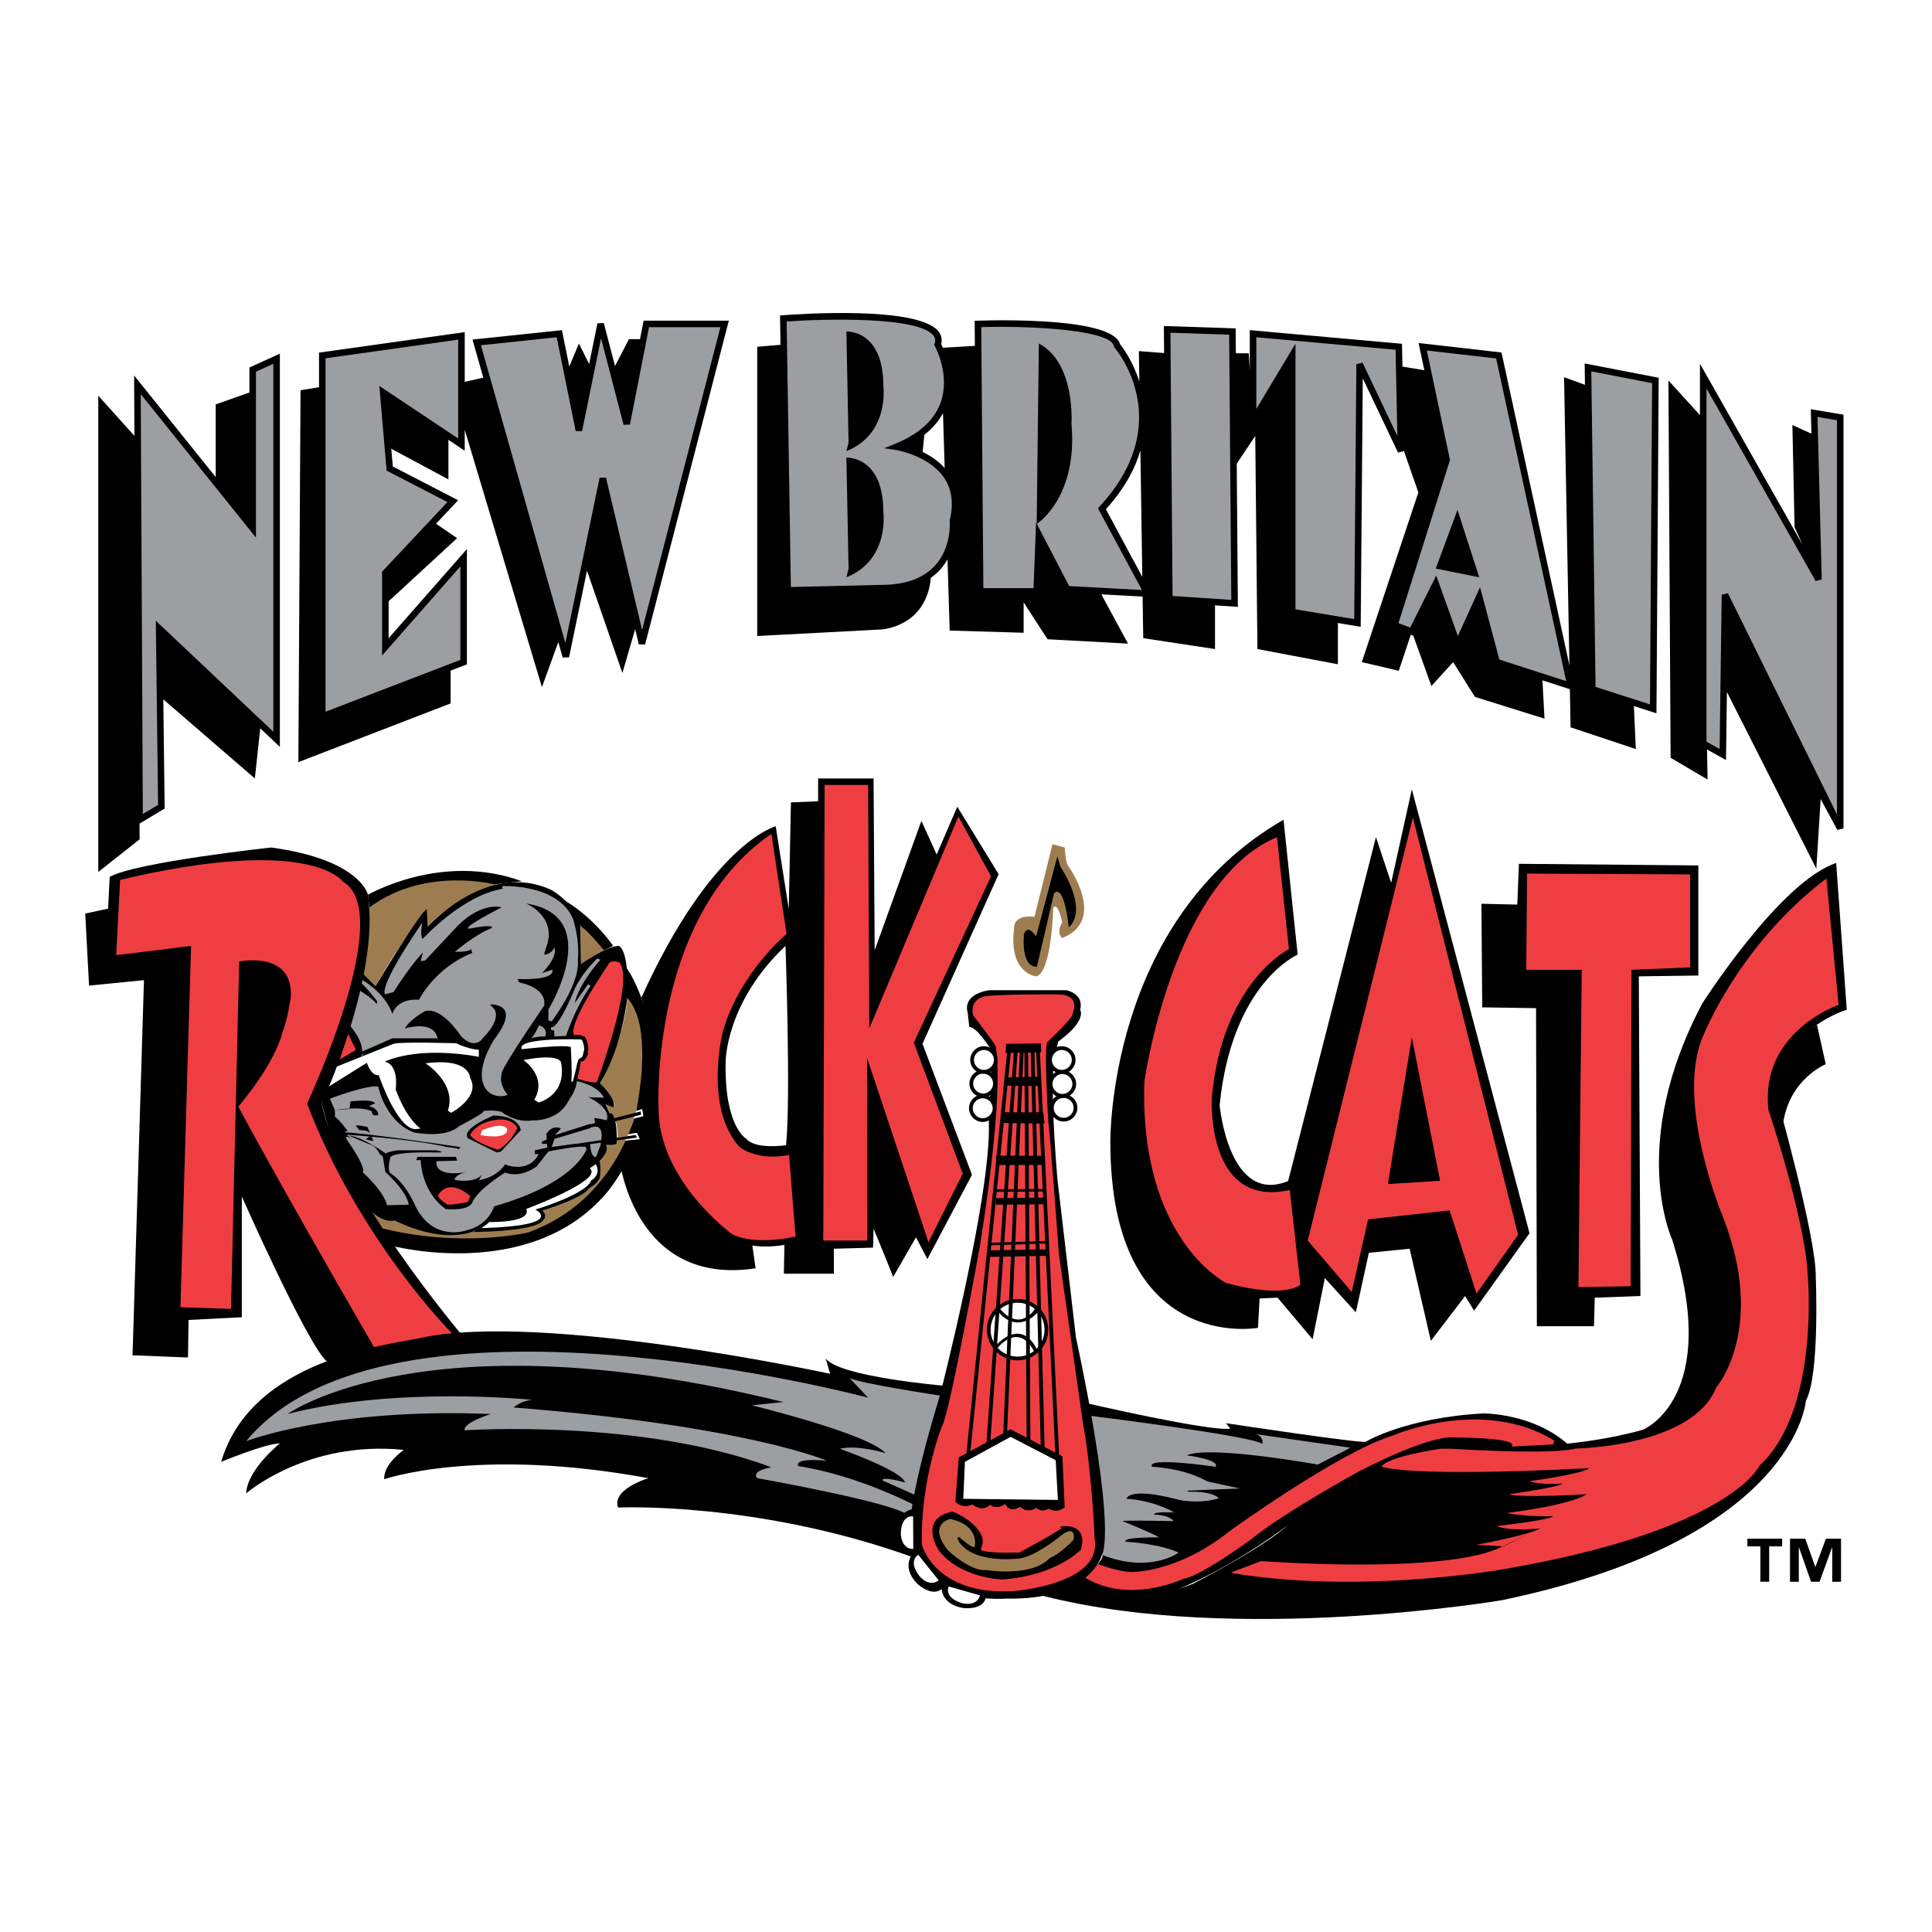 <?xml version="1.0" encoding="utf-8"?>
<!-- Generator: Adobe Illustrator 13.0.0, SVG Export Plug-In . SVG Version: 6.00 Build 14948)  -->
<!DOCTYPE svg PUBLIC "-//W3C//DTD SVG 1.0//EN" "http://www.w3.org/TR/2001/REC-SVG-20010904/DTD/svg10.dtd">
<svg version="1.0" id="Layer_1" xmlns="http://www.w3.org/2000/svg" xmlns:xlink="http://www.w3.org/1999/xlink" x="0px" y="0px"
	 width="192.756px" height="192.756px" viewBox="0 0 192.756 192.756" enable-background="new 0 0 192.756 192.756"
	 xml:space="preserve">
<g>
	<polygon fill-rule="evenodd" clip-rule="evenodd" fill="#FFFFFF" points="0,0 192.756,0 192.756,192.756 0,192.756 0,0 	"/>
	<polygon fill-rule="evenodd" clip-rule="evenodd" points="180.662,40.828 180.726,43.27 178.828,42.407 179.045,52.605 
		179.852,54.365 169.606,36.292 169.606,41.42 166.46,37.959 166.678,75.604 170.365,77.774 170.312,74.778 172.203,75.828 
		172.295,69.043 181.215,86.67 181.648,79.727 183.31,82.8 183.927,82.656 183.927,41.373 180.662,40.828 	"/>
	<polygon fill-rule="evenodd" clip-rule="evenodd" points="170.258,38.759 181.148,57.973 181.757,57.804 181.333,41.6 
		183.275,41.924 183.275,81.26 172.394,59.188 171.776,59.327 171.566,74.73 170.258,74.002 170.258,38.759 	"/>
	<path fill-rule="evenodd" clip-rule="evenodd" d="M103.945,159.166c0,0,3.58-0.814,3.742-1.627c0,0,3.662,3.498,11.31,0.488
		c0,0,8.381-4.312,9.927-6.348c0,0,7.485-4.311,8.544-5.287c0,0,3.335-2.768,12.53-2.035c0,0,7.241,0.162,13.913-1.709
		c0,0,7.893-3.174,2.929-18.957c0,0-4.475-9.52,3.011-23.596c0,0,7.729-12.124,13.344-13.996l1.058,14.646
		c0,0-6.509,1.871-7.078,8.381c0,0,4.067,14.32,3.986,18.307c0,0,0.407,9.764-0.977,12.285c0,0-0.976,13.832-30.349,19.936
		c0,0-26.443,4.475-45.646-0.406c-0.116-0.031-0.231-0.059-0.345-0.088L103.945,159.166L103.945,159.166z"/>
	<path fill-rule="evenodd" clip-rule="evenodd" fill="#EF3E42" d="M122.821,156.887l3.011-1.139c0,0,18.226,1.383,23.922-1.383
		c5.695-2.766,0.244-0.08,0.244-0.08l-2.686-0.164c0,0,5.288-0.977,6.347-1.627c0,0-3.093,0.326-4.312-0.244
		c0,0,5.207-0.57,5.614-0.977c0,0-2.767,0.082-4.638-0.324c0,0,6.265-0.732,7.974-1.873c0,0-6.591,0.408-7.73,0
		c0,0,4.72-0.65,5.37-1.057c0,0-2.358,0.162-3.336-0.244c0,0,5.452-0.732,5.94-1.303c0,0-16.762,0.977-20.829-0.162
		c0,0,0.487-1.221,5.532-1.871c0,0,11.065,0.812,13.995,0.08c0,0,11.635-0.162,13.994-6.102c0,0,5.126-5.859,0.57-17.25
		c0,0-4.72-11.391-1.872-17.818c0,0,3.499-9.031,12.286-15.704l1.221,12.612c0,0-7.893,2.686-6.998,10.496
		c0,0,3.581,10.578,3.905,16.273c0,0,1.303,13.588-4.8,19.201c0,0-2.848,6.428-25.548,10.334c0,0-14.076,2.521-26.933,0.406
		L122.821,156.887L122.821,156.887z"/>
	<path fill-rule="evenodd" clip-rule="evenodd" d="M108.108,139.93c0,0,12.639,2.93,14.646,2.604l-0.434-0.541
		c0,0,13.614,2.061,13.939,1.844c0,0,3.961-2.387,11.717-2.82c0,0,4.883-0.055,8.408,3.037l0.108,0.271l-12.747,0.217
		c0,0-5.479,0.76-5.967,1.871c0,0-7.648,5.234-8.95,5.506c0,0-5.562,4.361-11.879,6.889c-0.543,0.217-5.696,2.008-9.194-1.166
		c0,0,2.143-1.6,2.251-2.414L108.108,139.93L108.108,139.93z"/>
	<path fill-rule="evenodd" clip-rule="evenodd" fill="#9C9FA1" d="M108.203,141.184c0,0,16.761,2.062,17.737,2.875
		c0,0,0.217-0.705-0.651-0.977l9.439,1.357l-3.255,1.682c0,0-10.795-1.953-13.072-0.922c0,0,3.362,0.434,2.874,1.139
		c0,0-6.942-1.031-6.346,0c0,0,3.146,0.107,5.532,1.465l3.255,0.705c0,0-4.177,0.162-5.315,0.217l0.217,0.107
		c0,0,2.278-0.107,2.983,0.652c0,0-1.628,0.596-3.96,0.162c0,0-4.72-1.355-5.262-0.109c0,0,2.44,0.055,4.773,1.357
		c0,0-2.115-0.109-2.007,0.217c0,0,1.465,0,1.952,0.65c0,0-4.99-0.107-5.099,0c0,0,3.2,1.303,3.635,1.627
		c0,0-3.797-0.055-3.31,0.434c0,0,3.31,0.164,5.262,1.086c0,0-2.82,2.115-7.648,0.217L108.203,141.184L108.203,141.184z"/>
	<path fill-rule="evenodd" clip-rule="evenodd" fill="#EF3E42" d="M109.56,156.047c0,0,2.44,0.977,3.905,0.76
		c0,0,4.394-0.164,9.167-4.014c0,0,10.849-7.865,16.273-9.547c0,0,8.949-3.961,16.164,0.488l-0.108,0.379l-4.177,0.217
		c0,0,1.41-0.867-5.967-0.922c0,0-2.116-0.271-9.276,3.418c0,0-7.431,4.068-10.686,6.725c0,0-4.99,3.689-6.78,3.961
		c0,0-5.532,2.658-9.98-0.217L109.56,156.047L109.56,156.047z"/>
	<path fill-rule="evenodd" clip-rule="evenodd" fill="#9D7D4F" d="M37.47,98.387l-1.424-1.424c0,0,0.896-3.051,0.814-6.428
		c0,0,4.719-4.19,12.652-2.278c0,0-4.475,1.424-6.834,4.19l-0.081-1.749C42.596,90.698,39.952,93.952,37.47,98.387L37.47,98.387z"/>
	<path fill-rule="evenodd" clip-rule="evenodd" fill="#9D7D4F" d="M57.893,92.365c0,0,0.081,3.499,0.081,3.824
		s-0.081-0.082,2.278-1.383C60.252,94.806,58.788,92.609,57.893,92.365L57.893,92.365z"/>
	<path fill-rule="evenodd" clip-rule="evenodd" fill="#9D7D4F" d="M62.612,99.363c0,0,2.685,3.092,0.895,11.309l-0.814,2.686
		l-1.058,0.162c0,0,0-2.359-0.813-2.439l-0.407-0.896l0.813,0.326c0,0,0.651-0.162-1.383-2.441
		C59.845,108.068,62.367,103.512,62.612,99.363L62.612,99.363z"/>
	<path fill-rule="evenodd" clip-rule="evenodd" fill="#9D7D4F" d="M61.635,113.52l-0.081,0.271c0.216,0.652-1.085,0.436-1.085,0.436
		c0.252,0.961-0.909,1.732-1.066,1.832l0.416-0.26c0.163,0.379,0.054,1.627,0.054,1.627c-0.117,0.508-0.74,0.932-1.08,1.127
		c-0.063,0.068-0.15,0.158-0.276,0.283c-0.868,0.869-4.393,1.953-4.393,1.953c0.596,0.543,0.054,0.977,0.054,0.977
		c-0.673,0.943-6.027,1.102-7.513,1.131c-3.01,0.896-10.008-2.217-10.008-2.217l1.79,2.768c7.974,1.898,13.832-0.217,13.832-0.217
		c4.557-1.303,7.811-5.533,7.811-5.533c2.658-3.254,2.604-4.34,2.604-4.34L61.635,113.52L61.635,113.52z"/>
	<path fill-rule="evenodd" clip-rule="evenodd" fill="#FFFFFF" d="M53.417,120.68c5.479-1.734,5.533-2.875,5.533-2.875
		c1.193-0.758,0.434-1.734,0.434-1.734l-0.542,0.488c1.41,1.084-6.346,4.068-6.346,4.068c0.379,1.301-3.689,1.301-3.689,1.301
		l-0.668,0.572l0.071,0.025C56.509,122.254,53.417,120.68,53.417,120.68L53.417,120.68z"/>
	<path fill-rule="evenodd" clip-rule="evenodd" d="M54.177,121.766c0,0,0.542-0.434-0.054-0.977c0,0,3.525-1.084,4.393-1.953
		c0.126-0.125,0.213-0.215,0.276-0.283c0.339-0.195,0.962-0.619,1.08-1.127c0,0,0.109-1.248-0.054-1.627l-0.416,0.26l-0.019,0.012
		c0,0,0.759,0.977-0.434,1.734c0,0-0.054,1.141-5.533,2.875c0,0,3.092,1.574-5.208,1.846l-0.071-0.025l-0.091-0.029l-0.895,0.447
		c0,0,0.187,0,0.497-0.008C49.134,122.879,53.503,122.709,54.177,121.766L54.177,121.766z"/>
	<path fill-rule="evenodd" clip-rule="evenodd" d="M36.046,96.963l1.424,1.424c0,0,4.502-7.513,5.126-7.689l0.081,1.749
		c0,0,5.913-6.645,12.313-3.662c0,0,2.224,1.139,2.902,3.58l0.081,3.824c0,0,2.441-1.763,3.743-1.817c0,0,1.031,0.108,0.895,4.991
		c0,0-0.516,5.207-2.767,8.705c0,0,1.709,1.6,1.383,2.441l-0.813-0.326l0.407,0.896c0,0,0.732-0.436,0.732,2.928
		c0,0,0.054,0.326-1.085,0.219c0,0,0.596,0.92-1.627,2.332c0,0,0.326,0.217,0.108,0.596c0,0-0.163,1.031-6.455,3.473
		c0,0,0.868,1.301-3.689,1.301c0,0-2.766,3.037-9.438-0.162c0,0-3.919,1.369-7.269-11.662
		C32.1,110.104,35.002,101.994,36.046,96.963L36.046,96.963z"/>
	<path fill-rule="evenodd" clip-rule="evenodd" fill="#FFFFFF" d="M42.46,106.088c0,0,3.146,2.008,2.224,4.721l0.326,0.217
		c0,0,2.983-1.574,1.898-3.473C46.908,107.553,46.908,105.492,42.46,106.088L42.46,106.088z"/>
	<path fill-rule="evenodd" clip-rule="evenodd" fill="#FFFFFF" d="M52.224,105.764c0,0,2.441,1.627,1.085,3.961l0.434,0.27
		c0,0,2.875-0.705,2.224-4.014C55.967,105.98,55.858,105.059,52.224,105.764L52.224,105.764z"/>
	<path fill-rule="evenodd" clip-rule="evenodd" fill="#FFFFFF" d="M52.062,104.68c0,0,4.177-0.49,4.882-0.219
		c0,0,0.163,2.441,0.054,3.473l0.326-0.109c0,0,0.162-1.572,0.379-2.061l0.597-0.488c0,0,0.054-1.574-0.379-1.574
		C57.92,103.701,51.464,103.486,52.062,104.68L52.062,104.68z"/>
	<path fill-rule="evenodd" clip-rule="evenodd" fill="#9C9FA1" d="M36.06,105.385c0,0,0.597-1.303-1.573-3.527l1.139-3.199
		c0,0,1.573,0.922,1.953,1.518l0.054-0.27c0,0-1.464-1.953-1.79-1.898l0.054-0.381c0,0,2.441,1.248,3.254,3.525
		c0,0,0.38-1.572,2.658-1.41c0,0,1.573-3.2,5.316-4.665l-0.163-0.434c0,0,0.217,0.326-1.573,0.326c0,0,1.898-1.682,3.688-2.387
		c0,0,0.325-0.434-2.17,0.055c0,0-1.464,0.271,3.146-2.116c0,0-1.898-0.597-4.339,1.79l-3.309,3.526l-0.434,0.054l0.217-0.868
		c0,0-1.248,1.302-2.93,3.959l-0.813,0.217c0,0-0.977-0.324,3.688-7.159c0,0-0.271,1.41,0.055,1.627c0,0,3.905-4.34,7.973-4.991
		l-0.054-0.271c0,0,5.533-0.271,7.052,3.254c0,0,0.705,2.007,0.488,4.177c0,0,0.434,1.899-2.604,6.075l-0.326-0.109v-1.084
		c0,0,5.696-9.33-2.224-10.578c0,0,3.254,1.356,1.953,4.502l-0.163,0.597c0,0,0.651,0.055,1.031-0.705c0,0,0.434,0.868-1.248,2.55
		l1.031-0.326c0,0,0.542,1.03-3.309,0.922c0,0,3.472,0.488,2.55,2.875c0,0-2.333,3.797-4.014,5.912c0,0-0.651,1.248,0.542,2.713
		c0,0-1.681,1.029-3.092-1.303c0,0,0-2.604,0.489-3.092c0,0,2.007-2.875,1.898-3.471c0,0,0.055-1.248-1.302-1.086
		c0,0,1.79,0.814-0.705,3.363c0,0-0.705,1.193-2.115-0.162c0,0-1.953-3.039-3.634-2.551c0,0-1.573,0.869-2.007,1.736
		c0,0,2.875-0.922,3.255,0.977l-0.163,0.162c0,0-3.797,0.055-4.231,0C39.26,103.756,36.656,104.732,36.06,105.385L36.06,105.385z"/>
	<path fill-rule="evenodd" clip-rule="evenodd" fill="#9C9FA1" d="M32.914,109.615c0,0,3.905-1.465,4.828-1.193
		c0,0,0.651,3.418,3.525,4.557c0,0,3.146,0.65,4.502-0.598c0,0,2.496-1.301,2.441-1.463c-0.054-0.164,1.248-0.164,1.79,0
		c0,0,1.411,1.139,3.146,0.867c0,0,3.742,0.217,4.014-3.689l0.163-0.271c0,0,2.224,0.326,2.929,1.682c0,0-1.248,0-1.573-0.055
		c0,0,2.333,1.031,1.845,2.334c0,0-0.705-0.219-1.248-0.219c0,0,0.258,0.625-0.122,0.896c0,0,1.098-0.461,0.827,1.328l-0.054,0.436
		c0,0-0.38,0.975-0.434,1.139c-0.054,0.162-0.569,0.094-0.624-1.316l-1.925,0.123l-1.898,0.271l0.271-0.814l3.593-1.084
		l-0.041-0.408l-3.499,1.113l0.597-0.652c0,0-0.814-0.488-1.464,0.543l0.054,0.543l-0.488,0.217v0.217h0.488l0.054,0.379
		l-1.248,0.271v0.379h0.38c0,0-0.922,2.658-3.363,1.031c0,0-0.705,1.248-2.604,1.574l0.38-0.652c0,0-0.434,0.924-2.604,0.652
		l-0.217-0.082c0,0,0.163-0.516,1.194-0.732c0,0-3.146,0.65-2.984-1.084l2.062-0.055l-0.108-0.381h-3.852l-0.108,0.326h0.434
		c0,0,0,3.092,2.495,4.883c0,0,2.495,0.271,2.712-0.814c0,0,0.706-1.41,2.929-2.982c0,0,1.356,0.975,3.417-0.436l1.193-1.518
		c0,0,3.201-0.65,3.743-0.434l0.054,0.217c0,0-1.031,3.363-9.221,5.695c0,0-0.488,1.844-2.712,2.387c0,0-3.363,1.248-5.153-2.441
		c0,0-0.922-2.277-2.495-3.254c0,0-0.326-0.326,0-1.52c0,0-0.217-0.65,4.556-0.543c1.303,0.029,0-0.217,0-0.217h-3.743
		c0,0-1.03,0.109-1.248,0.326c0,0-2.441-1.736-3.688-1.791l1.98,0.842c0,0,0.678,0.082,1.058,0.949l0.346,0.305l0.251,1.539
		c0,0,2.115,1.844,2.333,3.254l-2.17,0.055c0,0-0.108-1.139-2.441-3.309c0,0,0.271,0-0.163-0.922c0,0-0.219-0.596-1.302-2.17
		c-0.597-0.867,0.427-0.176,0.427-0.176s-1.241-0.908-0.427-0.801c0,0-0.813-1.139-1.302-1.465c0,0,0.054-0.162,0-0.65
		c0,0,2.549-0.434,3.688,0.109c0,0-0.054,0.596,0.651,0.379c0,0,0.054-0.65-0.922-0.867c0,0,0.434-0.271,0.597-0.271
		c0,0,0.054-0.488-2.441-0.217l-0.108,0.758l-1.464,0.109L32.914,109.615L32.914,109.615z"/>
	<path fill-rule="evenodd" clip-rule="evenodd" fill="#EF3E42" d="M43.735,119.215c0,0,0.895-1.789,3.173,0.109l-0.204,0.584
		c0,0-1.22,0.283-2.034,0.283C44.671,120.191,43.572,119.541,43.735,119.215L43.735,119.215z"/>
	<path fill-rule="evenodd" clip-rule="evenodd" d="M46.691,113.574l2.875,1.41L50,114.877l1.953-2.115c0,0-0.054-1.41-2.712-1.465
		C49.241,111.297,45.932,112.598,46.691,113.574L46.691,113.574z"/>
	<path fill-rule="evenodd" clip-rule="evenodd" d="M57.485,106.848c0,0,0.435,1.248-0.597,2.713c-1.03,1.465,0-0.217,0-0.217
		l0.109-1.41C56.998,107.934,57.214,108.312,57.485,106.848L57.485,106.848z"/>
	<path fill-rule="evenodd" clip-rule="evenodd" fill="#EF3E42" d="M46.908,113.195c0,0,0.651-1.248,2.604-1.465
		c0,0,1.411-0.326,2.116,0.814c0,0-0.76,1.627-1.953,2.168C49.675,114.713,47.125,113.9,46.908,113.195L46.908,113.195z"/>
	<path fill-rule="evenodd" clip-rule="evenodd" fill="#FFFFFF" d="M47.939,113.25c0,0,2.767,0.541,2.658-0.598
		c0,0-0.217-0.812-2.495,0.109L47.939,113.25L47.939,113.25z"/>
	<path fill-rule="evenodd" clip-rule="evenodd" d="M45.932,114.443c0,0-9.832-1.465-11.608-1.465c-0.217,0,0.108,0.217,0.108,0.217
		s7.161,0.488,10.144,1.248c0,0,0.922,0.053,1.193,0.217L45.932,114.443L45.932,114.443z"/>
	<path fill-rule="evenodd" clip-rule="evenodd" d="M37.253,113.846l-0.759-0.162l0.488-0.381c0,0,0.054-0.596-1.139-0.541
		l-0.325-0.436c0,0-0.163-0.162,1.139,0.109L37.253,113.846L37.253,113.846z"/>
	<path fill-rule="evenodd" clip-rule="evenodd" d="M38.935,124.26c0,0,13.995,3.797,21.643-5.314c0,0,6.672-7.812,3.905-18.01
		c0,0-0.976-3.092-2.007-4.394s-0.163-0.054-0.163-0.054l0.163,2.982c0,0,2.767,1.98,1.031,11.201c0,0-1.79,9.033-10.794,12.287
		c0,0-6.672,1.627-14.917-0.488l0.651,0.977L38.935,124.26L38.935,124.26z"/>
	<path fill-rule="evenodd" clip-rule="evenodd" d="M61.174,94.373c0,0-1.735-2.604-4.61-4.394c-2.875-1.79-0.163-0.054-0.163-0.054
		s0.651,0.651,1.492,2.441c0,0,0.732,0.434,2.359,2.441L61.174,94.373L61.174,94.373z"/>
	<path fill-rule="evenodd" clip-rule="evenodd" d="M36.711,89.274c0,0,7.322-4.286,15.351-1.356c0,0-2.441,0.271-2.712,0.326
		c0,0-6.957-1.831-12.489,2.292L36.711,89.274L36.711,89.274z"/>
	<path fill-rule="evenodd" clip-rule="evenodd" d="M50.407,116.979c0,0-2.054,1.262-2.909,2.379
		c-0.854,1.119-0.407-0.447,2.522-2.623C50.021,116.734,50.305,116.652,50.407,116.979L50.407,116.979z"/>
	<path fill-rule="evenodd" clip-rule="evenodd" fill="#9C9FA1" d="M55.316,103.404l1.166-0.055c0,0,0.841-2.686,2.441-4.99
		l-0.245-0.162c0,0-0.895,1.273-1.329,1.871c0,0,0.19-1.574,2.55-4.313l-0.298-0.135c0,0-1.356,1.221-2.197,2.901
		c0,0-1.654,4.096-2.387,3.961c0,0-0.244,0.352,0.271,0.326L55.316,103.404L55.316,103.404z"/>
	<path fill-rule="evenodd" clip-rule="evenodd" fill="#EF3E42" d="M57.594,107.607c0,0,1.438,0.516,1.953,0.354
		c0,0,3.824-10.145,2.251-11.934c0,0-0.895-0.407-1.166,0.299c0,0-4.204,6.102-3.309,6.997l1.003,0.109c0,0,0.298,0.244,0.271,1.898
		c0,0-0.271,0.434-0.651,0.543c0,0-0.136,0.812-0.19,1.084L57.594,107.607L57.594,107.607z"/>
	<path fill-rule="evenodd" clip-rule="evenodd" fill="#9C9FA1" d="M54.394,103.404c0,0,0.38-0.732-0.597-1.111
		c0,0-0.515,1.084-0.813,1.301C52.983,103.594,53.472,103.404,54.394,103.404L54.394,103.404z"/>
	<polygon fill-rule="evenodd" clip-rule="evenodd" points="35.721,107.988 32.378,109.547 35.761,108.232 35.721,107.988 	"/>
	<path fill-rule="evenodd" clip-rule="evenodd" d="M63.263,114.227l1.302-3.799c0.868-7.377-0.57-10.902-0.57-10.902
		c6.998-15.459,13.398-17.086,13.398-17.086l1.302,8.245l0.217-10.632l2.712-0.108v-2.278h5.533l0.108,17.141l4.665-12.91
		l1.519,3.363l2.061-4.773l4.123,6.726l-7.594,16.924l4.936,13.072l-4.448,8.408l-1.139-2.17l-2.278,3.959
		c-0.163-0.488-1.953-4.828-1.953-4.828l-0.054,1.898l-3.906,0.109v2.496h-4.99l0.054-2.875c-1.953,0.324-3.2,0.053-3.2,0.053
		l0.325,2.279c-12.096,1.844-13.561-10.74-13.561-10.74C62.381,115.555,63.263,114.227,63.263,114.227L63.263,114.227
		L63.263,114.227z M72.402,105.873c-0.163,6.508,2.034,7.729,2.034,7.729c0.977,1.139,3.987,0.65,3.987,0.65
		c0.488-4.637-0.055-19.879-0.055-19.879C72.402,100.014,72.402,105.873,72.402,105.873L72.402,105.873z"/>
	<polygon fill-rule="evenodd" clip-rule="evenodd" fill="#EF3E42" points="82.275,78.316 86.614,78.316 86.723,102.617 
		95.619,81.462 98.873,87.429 91.171,104.027 96.053,117.1 92.635,123.936 86.506,105.547 86.533,123.771 82.139,123.771 
		82.275,78.316 	"/>
	<path fill-rule="evenodd" clip-rule="evenodd" fill="#EF3E42" d="M76.959,83.198l1.519,9.981c0,0-4.638,3.825-6.346,9.682
		c0,0-1.953,7.486,1.627,11.555c0,0,1.708,1.463,4.963,0.812l0.651,8.137c0,0-3.987,0.977-6.347-0.244c0,0-7.404-5.35-7.323-12.672
		C65.704,110.449,64.836,91.498,76.959,83.198L76.959,83.198z"/>
	<path fill-rule="evenodd" clip-rule="evenodd" d="M128.057,81.788l1.41,13.452c0,0-6.564,2.82-7.784,15.025
		c0,0,0.895,10.008,6.835,7.566l8.76-34.309l1.519,4.557l2.062-9.33l11.743,44.291l-5.532,7.729l-0.895-1.465l-3.418,4.475
		l-2.115-9.193l-4.068,0.406l-1.302,5.939l-3.092-3.416l-1.221,6.102l-3.498-4.148l-1.79,0.08l-0.163,2.93
		c0,0-14.728,2.686-14.728-18.551C110.779,113.928,110.481,91.877,128.057,81.788L128.057,81.788z"/>
	<path fill-rule="evenodd" clip-rule="evenodd" fill="#EF3E42" d="M127.405,83.523l1.193,11.175c0,0-6.646,3.228-7.702,14.862
		c0,0-0.597,11.039,7.783,9.166l1.058,9.439c0,0-1.383,1.465-7.404-0.162c0,0-8.651-4.285-8.163-20.07
		C114.17,107.934,116.99,87.836,127.405,83.523L127.405,83.523z"/>
	<polygon fill-rule="evenodd" clip-rule="evenodd" fill="#EF3E42" points="140.966,81.571 151.462,123.203 147.312,129.061 
		144.628,120.762 136.491,121.656 134.863,128.898 130.47,123.771 140.966,81.571 	"/>
	<polygon fill-rule="evenodd" clip-rule="evenodd" points="138.471,118.131 143.679,117.805 140.857,103.486 138.471,118.131 	"/>
	<polygon fill-rule="evenodd" clip-rule="evenodd" points="151.544,86.182 169.443,86.344 169.443,97.328 163.504,97.41 
		163.667,129.305 159.11,129.469 159.029,132.316 153.334,132.316 153.252,100.584 147.883,100.502 147.801,90.168 151.381,90.25 
		151.544,86.182 	"/>
	<polygon fill-rule="evenodd" clip-rule="evenodd" fill="#EF3E42" points="152.356,87.158 168.63,87.24 168.63,96.515 
		162.771,96.759 162.69,128.328 157.483,128.41 157.809,96.759 152.275,96.759 152.356,87.158 	"/>
	<polygon fill-rule="evenodd" clip-rule="evenodd" points="36.168,104.895 39.138,103.594 43.654,103.594 43.491,103.756 
		39.219,103.92 36.005,105.262 36.168,104.895 	"/>
	<path fill-rule="evenodd" clip-rule="evenodd" d="M48.915,100.23c0,0,3.201-0.217,0.434,3.418c0,0-2.387,3.525-0.651,5.262
		c0,0,0.759,0.758,1.953,0.324c0,0-0.922-1.029-0.597-2.061c0,0-0.597,0.217,4.231-6.834c0,0,0.488-1.682-2.495-2.332l-0.163-0.326
		c0,0,2.549,0.107,3.2-0.271l-0.163,2.875l-3.58,5.588v3.309l-1.41,0.596l-1.899-0.977l-0.162-2.82l1.301-2.549l0.814-2.279
		L48.915,100.23L48.915,100.23z"/>
	<path fill-rule="evenodd" clip-rule="evenodd" d="M50.38,116.178c0,0,2.333,0.977,3.363-1.031l0.434,0.326
		c0,0-0.922,1.764-3.77,1.506L50.38,116.178L50.38,116.178z"/>
	<path fill-rule="evenodd" clip-rule="evenodd" d="M57.594,107.607l0.353-1.734c0,0,0.339,0.176,0.651-0.543
		c0.312-0.719-0.095-0.068-0.095-0.068s0.542-0.691-0.176-1.83c0,0-0.8-0.367-1.125-0.082l0.041,0.162l0.773,0.041l0.325,0.936
		l-0.244,0.977l-0.366,0.205l-0.57,2.195L57.594,107.607L57.594,107.607z"/>
	<path fill-rule="evenodd" clip-rule="evenodd" fill="#FFFFFF" d="M41.972,112.598c0,0-1.356-0.812-2.495-3.904
		c0,0,0.379-2.441-1.085-2.768c0,0,3.038-1.627,9.384-0.488v-0.705c0,0-0.922,0-2.278-0.65c0,0-5.587-0.162-6.238,0.055
		l-5.939,2.387l-0.895,2.115l4.177-2.604c0,0,0.38,1.301,1.193,1.246c0,0,1.79,5.316,3.634,5.371L41.972,112.598L41.972,112.598z"/>
	<polygon fill-rule="evenodd" clip-rule="evenodd" fill="#EF3E42" points="33.89,105.709 34.704,103.105 35.518,104.732 
		33.89,105.709 	"/>
	<path fill-rule="evenodd" clip-rule="evenodd" d="M46.095,133.211c0,0-12.246-14.523-13.995-23.107c0,0,5.831-12.611,4.611-20.83
		c0,0-0.706-3.499-9.656-4.719c0,0-13.507,1.464-16.11,2.929l-0.162,3.173l-2.279,0.488l0.38,7.187l5.479-0.543l-1.139,37.428
		l5.533,0.219l0.054-3.744l5.316-0.271v-12.041c0,0,6.509,14.699,8.462,16.436c0,0,1.872-0.326,4.882-1.139L46.095,133.211
		L46.095,133.211z"/>
	<path fill-rule="evenodd" clip-rule="evenodd" fill="#EF3E42" d="M37.47,134.676c0,0,5.614-1.221,7.648-1.627
		c0,0-9.275-9.277-14.483-22.945c0,0,8.95-19.04,3.58-22.132c0,0-3.092-4.719-22.233-0.183l-0.386,7.506l7.465-0.916l-1.058,36.044
		l5.044,0.162l0.814-34.661c0,0,5.472-1.119,5.146,3.6c0,0-0.326,2.277-0.814,3.418c0,0-0.488,2.766-4.414,7.465
		C23.78,110.408,27.218,116.938,37.47,134.676L37.47,134.676z"/>
	<path fill-rule="evenodd" clip-rule="evenodd" d="M94.208,138.256c0,0-10.415-0.869-11.825-2.713l0.434,1.52
		c0,0-28.687-6.215-40.845-3.58c-3.254,0.705-16.886,2.094-19.907,12.367c0,0,4.448-1.844,5.858-1.844c0,0-3.254,2.604-3.363,4.99
		c0,0,6.075-5.316,15.73-4.34c0,0-2.062,1.41-1.953,2.928c0,0,9.221-3.254,26.362-0.107c0,0-3.688,1.086-3.038,2.93
		c0,0,13.886-0.65,29.508,4.99c0,0-0.977-2.062-0.109-5.316L94.208,138.256L94.208,138.256z"/>
	<path fill-rule="evenodd" clip-rule="evenodd" fill="#9C9FA1" d="M93.774,139.232c0,0-7.919-1.193-9.004-1.736l1.844,1.953
		c0,0-47.951-12.803-62.054,4.34c0,0,8.57-3.363,24.409-2.713c0,0-2.821,0.867-2.604,1.627c0,0,17.575-1.193,30.593,3.689
		c0,0-2.062,0.324-1.41,1.084c0,0,14.646,2.604,15.08,3.797l0.326,0.109l0.108-1.303c0,0-5.641-2.93-11.391-3.797
		c0,0-0.76-0.867,2.82-0.543c0,0-7.919-3.471-31.244-5.314c0,0,0.651-0.652,1.844-0.76c0,0-13.452-1.41-24.409,1.41
		c0,0,13.886-9.98,49.47-1.193l-3.146,0.324c0,0,11.608,2.822,13.344,4.775c0,0-2.821-0.869-4.557-0.436c0,0,6.184,2.17,6.509,3.363
		c0,0-2.278-0.65-2.278-0.217l3.146,1.41h0.325L93.774,139.232L93.774,139.232z"/>
	<polygon fill-rule="evenodd" clip-rule="evenodd" points="64.215,31.993 63.854,33.837 62.748,33.837 61.359,36.521 60.242,32.236 
		59.608,32.253 58.779,36.315 57.757,34.271 56.799,36.57 56.064,32.94 47.141,33.879 48.217,37.674 46.366,38.101 46.366,33.137 
		31.829,35.181 31.829,38.628 29.984,38.936 29.767,76.038 44.956,70.18 44.956,66.907 46.583,66.281 46.583,54.779 38.772,63.675 
		38.772,59.991 45.606,53.69 43.502,52.255 45.705,49.91 39.189,46.54 39.038,44.77 44.739,47.832 44.739,43.884 46.366,44.968 
		46.366,42.877 54.068,68.553 55.703,64.057 56.142,65.604 56.774,65.581 58.565,56.94 62.096,67.142 63.372,62.768 63.732,64.288 
		64.364,64.295 72.714,31.993 64.215,31.993 	"/>
	<polygon fill-rule="evenodd" clip-rule="evenodd" points="24.886,36.665 24.886,39.159 21.522,40.346 21.522,47.601 13.381,37.462 
		13.411,43.484 9.806,39.479 9.806,86.996 13.928,83.741 13.92,82.172 16.426,80.669 16.293,69.776 25.428,77.666 25.964,72.665 
		27.923,74.515 27.923,35.285 24.886,36.665 	"/>
	<polygon fill-rule="evenodd" clip-rule="evenodd" fill="#9C9FA1" points="27.272,73.005 15.546,61.931 15.771,80.303 
		14.251,81.215 14.042,39.324 25.537,53.639 25.537,37.084 27.272,36.295 27.272,73.005 	"/>
	<polygon fill-rule="evenodd" clip-rule="evenodd" fill="#9C9FA1" points="56.406,64.149 59.825,47.657 60.46,47.648 64.062,62.859 
		71.874,32.644 64.751,32.644 62.85,42.361 62.215,42.381 59.965,33.756 58.076,43.015 57.438,43.015 55.544,33.649 47.978,34.446 
		56.406,64.149 	"/>
	<path fill-rule="evenodd" clip-rule="evenodd" d="M84.445,45.662l0.217,11.066l-0.217,0.868c4.339-1.735,3.688-6.509,3.688-6.509
		C88.133,45.445,84.445,45.662,84.445,45.662L84.445,45.662z"/>
	<path fill-rule="evenodd" clip-rule="evenodd" d="M84.445,33.077l0.217,11.066l-0.217,0.868c4.339-1.736,3.688-6.509,3.688-6.509
		C88.133,32.86,84.445,33.077,84.445,33.077L84.445,33.077z"/>
	<path fill-rule="evenodd" clip-rule="evenodd" d="M158.102,36.262l0.028,2.13l-2.084-0.758l0.535,28.745l-6.776-31.211
		l-8.274-0.946l0.574,2.716l-2.182-0.363l-0.048-2.276l-15.183-1.36v3.99l-0.107-1.682h-1.284l-0.021-2.485l-7.16-0.238l0.021,2.7
		l-2.515-0.193l0.046,3.029c-0.669-2.085-1.706-3.457-1.926-3.731c-0.739-2.631-11.923-2.408-14.186-2.335l-0.317,0.01l0.02,2.503
		l-3.191,0.188c-0.069-0.154-0.126-0.272-0.167-0.353c0.113-0.46,0.024-0.896-0.265-1.266c-2.029-2.596-14.139-1.731-15.513-1.625
		l-0.305,0.024l0.047,2.928l-2.32,0.194v28.857l12.367-0.651c0,0,4.483-0.204,4.957-5.153c0.33-0.237,0.638-0.498,0.909-0.796
		c0.304-0.335,0.547-0.688,0.75-1.046l0.219,7.104l7.377,0.217v-3.038l2.387,3.688l8.028,0.434l-2.662-4.914l4.117,0.223
		l0.063,4.149l7.16,1.085v-4.34l-0.275-0.039l2.556,0.17l-0.113-14.284l1.847-2.771l0.217,21.264l8.028,1.519v-4.118l2.275,0.379
		l0.208-24.785l3.515,7.4l0.596-0.141l1.434,4.124l-5.641,16.923l3.688,0.868l1.199-3.596l0.247,0.093l1.809,5.022l2.17-2.387
		l2.169,3.472l6.943,2.17l-0.201-3.82l2.734,0.884l0.07,3.803l6.51,2.17l-0.195-4.293l2.253,0.725l0.222-33.477L158.102,36.262
		L158.102,36.262L158.102,36.262z M110.334,50.808c1.841-2.035,2.902-4.017,3.443-5.86l0.191,12.61L110.334,50.808L110.334,50.808
		L110.334,50.808z M92.052,45.091l0.171-1.714c0.804-0.629,1.425-1.35,1.86-2.157l0.168,5.474
		C93.603,45.975,92.807,45.458,92.052,45.091L92.052,45.091z"/>
	<polygon fill-rule="evenodd" clip-rule="evenodd" fill="#9C9FA1" points="171.566,74.73 171.776,59.327 172.394,59.188 
		183.275,81.26 183.275,41.924 181.333,41.6 181.757,57.804 181.148,57.973 170.258,38.759 170.258,74.002 171.566,74.73 	"/>
	<polygon fill-rule="evenodd" clip-rule="evenodd" fill="#9C9FA1" points="32.479,35.747 32.479,71.008 45.932,65.834 
		45.932,56.506 38.121,65.402 38.121,57.033 44.64,50.093 38.571,46.954 37.847,38.507 45.715,43.752 45.715,33.886 32.479,35.747 	
		"/>
	<path fill-rule="evenodd" clip-rule="evenodd" d="M181.282,102.252l0.875,3.926c0,0-3.601,1.443-4.252,5.879l-0.752-2.848
		C177.153,109.209,176.787,104.855,181.282,102.252L181.282,102.252z"/>
	<path fill-rule="evenodd" clip-rule="evenodd" d="M177.806,154.281h-1.296v3.529h-0.877v-3.529h-1.295v-0.764h3.468V154.281
		L177.806,154.281L177.806,154.281z M183.68,157.811h-0.877v-3.416h-0.021l-1.244,3.416h-0.847l-1.203-3.416h-0.021v3.416h-0.877
		v-4.293h1.52l0.999,2.803h0.021l1.04-2.803h1.51V157.811L183.68,157.811z"/>
	<polygon fill-rule="evenodd" clip-rule="evenodd" fill="#FFFFFF" points="62.693,113.154 63.542,113.021 63.835,113.656 
		62.367,113.805 62.693,113.154 	"/>
	<polygon fill-rule="evenodd" clip-rule="evenodd" points="63.547,113.5 63.425,113.236 55.208,114.457 55.085,114.68 63.547,113.5 
			"/>
	<polygon fill-rule="evenodd" clip-rule="evenodd" fill="#FFFFFF" points="64.071,110.648 64.19,111.359 63.236,111.596 
		63.466,110.836 64.071,110.648 	"/>
	<polygon fill-rule="evenodd" clip-rule="evenodd" points="58.543,112.584 63.967,111.215 63.914,110.889 58.381,112.299 
		58.543,112.584 	"/>
	<path fill-rule="evenodd" clip-rule="evenodd" fill="#9D7D4F" d="M103.213,91.47l1.79-7.241l1.22,0.326c0,0,0.082,1.464,0.326,1.79
		c0,0,3.986,5.452-0.57,7.242c0,0-0.65-0.488,0-1.546c0,0-0.406-2.116-0.895-1.465c0,0-0.162,6.51-1.708,6.835
		c0,0-2.768-0.244-2.197-4.801C101.179,92.609,101.016,91.227,103.213,91.47L103.213,91.47z"/>
	<path fill-rule="evenodd" clip-rule="evenodd" d="M105.491,85.45l0.325,1.058c0,0,2.848,4.149,0.813,6.021
		c0,0-0.407-4.394-1.465-3.417l-1.708,7.323c0,0-1.546,0.326-1.303-3.173c0,0,0.245-1.22,1.222,0.163L105.491,85.45L105.491,85.45z"
		/>
	<path fill-rule="evenodd" clip-rule="evenodd" d="M107.347,133.426l-1.855-15.838c-0.977-11.959-0.082-12.936-0.082-12.936
		l0.163-0.732c2.93-2.117,2.197-3.174,2.197-3.174c0.406-1.627-1.383-1.953-1.383-1.953h-7.73c-2.767,0.488-2.116,2.197-2.116,2.197
		l0.163,1.465c0.813,0,2.278,2.439,2.278,2.439l-0.325,7.162c0.244,7.24-4.882,27.176-4.882,27.176
		c-4.719,15.459-2.604,16.164-2.604,16.164c1.708,4.691,9.275,4.096,9.275,4.096c8.38,0.162,9.492-4.367,9.492-4.367
		S111.562,153.229,107.347,133.426L107.347,133.426z"/>
	<path fill-rule="evenodd" clip-rule="evenodd" d="M91.218,154.816c0,0-1.506,1.379,0.351,3.242c0,0,1.607,1.475,2.561,0.289
		C94.13,158.348,91.208,155.283,91.218,154.816L91.218,154.816z"/>
	<path fill-rule="evenodd" clip-rule="evenodd" fill="#FFFFFF" d="M91.62,155.129c0,0-1.084,0.545,0.111,2.117
		c0,0,0.945,1.18,1.921,0.42L91.62,155.129L91.62,155.129z"/>
	<path fill-rule="evenodd" clip-rule="evenodd" d="M91.184,150.547c0,0-2.038,0.145-1.739,2.76c0,0,0.345,2.152,1.827,1.816
		C91.271,155.123,90.886,150.904,91.184,150.547L91.184,150.547z"/>
	<path fill-rule="evenodd" clip-rule="evenodd" fill="#FFFFFF" d="M91.102,151.297c0,0-1.188-0.248-1.227,1.727
		c0,0,0.007,1.514,1.244,1.523L91.102,151.297L91.102,151.297z"/>
	<path fill-rule="evenodd" clip-rule="evenodd" d="M93.958,157.998c0,0-0.428,1.996,2.167,2.438c0,0,2.164,0.27,2.254-1.248
		C98.379,159.188,94.221,158.385,93.958,157.998L93.958,157.998z"/>
	<path fill-rule="evenodd" clip-rule="evenodd" fill="#FFFFFF" d="M94.657,158.285c0,0-0.568,1.072,1.317,1.66
		c0,0,1.455,0.414,1.809-0.771L94.657,158.285L94.657,158.285z"/>
	<path fill-rule="evenodd" clip-rule="evenodd" fill="#EF3E42" d="M109.218,153.59c0,0-0.272-6.779-1.18-11.654l-2.418-17.014
		l-0.001-0.162c0,0-0.916-12.469-1.026-12.793c0,0-0.439-7.156-0.12-7.973c0,0,2.544-2.395,2.544-2.82l0.143-0.57
		c0,0,0.325-1.262-1.343-1.383l-0.004,0.012c-0.089-0.014-0.186-0.021-0.294-0.021c0,0-7.215-0.049-7.537,0.279
		c0,0-1.192,0.281-0.908,1.797c0,0,1.919,2.426,2.249,3.074c0,0,1.06,3.518-1.571,20.029c0,0-3.01,16.678-3.76,17.877
		c0,0-2.18,5.389-2.019,11.842c0,0,1.289,5.035,8.989,4.646C100.961,158.756,109.961,158.139,109.218,153.59L109.218,153.59z"/>
	<path fill-rule="evenodd" clip-rule="evenodd" stroke="#000000" stroke-width="0.374" stroke-miterlimit="2.613" d="
		M95.51,149.756c0,0,0.651,0.65,1.519,0.107c0,0,0.977,0.977,1.736,0c0,0,0.543,0.76,1.628-0.107c0,0,0.216,1.193,1.41,0.324
		c0,0,0.65,0.869,1.627,0.109c0,0,0.434,0.65,1.193,0.107c0,0,0.651,0.543,1.41,0l-0.217-4.881l-4.99-2.604l-4.99,2.711
		L95.51,149.756L95.51,149.756z"/>
	<polygon fill-rule="evenodd" clip-rule="evenodd" fill="#FFFFFF" points="96.27,145.85 100.826,143.354 105.328,145.686 
		105.545,149.646 96.107,149.537 96.27,145.85 	"/>
	<path fill-rule="evenodd" clip-rule="evenodd" stroke="#000000" stroke-width="0.374" stroke-miterlimit="2.613" d="
		M106.088,152.467c0,0,2.278-0.324,1.573,2.061c0,0-2.387,2.496-7.703,2.875c0,0-4.122-0.162-6.129-2.82c0,0-2.007-2.928,1.193-3.58
		c0,0,1.785,0.678,2.603,2.008c0.435,0.705,0.163,1.139,0.055,1.518c0,0-0.76,0.707,4.068,0.543
		C101.748,155.07,106.305,152.684,106.088,152.467L106.088,152.467z"/>
	<path fill-rule="evenodd" clip-rule="evenodd" fill="#9D7D4F" d="M95.727,153.389c0,0,1.356,1.193,1.519,0.922
		c0,0,0.542-2.115-2.441-2.766c0,0-2.333,0.488-0.217,3.146c0,0,2.224,2.115,3.796,1.951c0,0,4.503,0.76,6.347-1.191
		c0,0,1.03-0.381,2.387-1.844c0,0,0.271-1.52-1.14-0.49c0,0-2.874,2.387-4.502,2.387c0,0-4.285,0.543-5.804-1.682
		C95.673,153.822,95.347,153.281,95.727,153.389L95.727,153.389z"/>
	
		<path fill-rule="evenodd" clip-rule="evenodd" fill="#FFFFFF" stroke="#000000" stroke-width="0.374" stroke-miterlimit="2.613" d="
		M98.046,111.75c0.651,0,1.18-0.527,1.18-1.18c0-0.65-0.528-1.18-1.18-1.18c-0.651,0-1.179,0.529-1.179,1.18
		C96.867,111.223,97.395,111.75,98.046,111.75L98.046,111.75z"/>
	
		<path fill-rule="evenodd" clip-rule="evenodd" fill="#FFFFFF" stroke="#000000" stroke-width="0.374" stroke-miterlimit="2.613" d="
		M98.087,109.289c0.651,0,1.179-0.527,1.179-1.18s-0.527-1.18-1.179-1.18s-1.179,0.527-1.179,1.18S97.436,109.289,98.087,109.289
		L98.087,109.289z"/>
	
		<path fill-rule="evenodd" clip-rule="evenodd" fill="#FFFFFF" stroke="#000000" stroke-width="0.374" stroke-miterlimit="2.613" d="
		M98.168,106.93c0.651,0,1.18-0.527,1.18-1.18s-0.528-1.18-1.18-1.18s-1.179,0.527-1.179,1.18S97.517,106.93,98.168,106.93
		L98.168,106.93z"/>
	
		<path fill-rule="evenodd" clip-rule="evenodd" fill="#FFFFFF" stroke="#000000" stroke-width="0.374" stroke-miterlimit="2.613" d="
		M106.121,111.709c0.652,0,1.18-0.527,1.18-1.18c0-0.65-0.527-1.178-1.18-1.178c-0.651,0-1.179,0.527-1.179,1.178
		C104.942,111.182,105.47,111.709,106.121,111.709L106.121,111.709z"/>
	
		<path fill-rule="evenodd" clip-rule="evenodd" fill="#FFFFFF" stroke="#000000" stroke-width="0.374" stroke-miterlimit="2.613" d="
		M105.999,109.33c0.651,0,1.18-0.529,1.18-1.18c0-0.652-0.528-1.18-1.18-1.18s-1.179,0.527-1.179,1.18
		C104.82,108.801,105.348,109.33,105.999,109.33L105.999,109.33z"/>
	
		<path fill-rule="evenodd" clip-rule="evenodd" fill="#FFFFFF" stroke="#000000" stroke-width="0.374" stroke-miterlimit="2.613" d="
		M105.938,106.93c0.651,0,1.18-0.527,1.18-1.18s-0.528-1.18-1.18-1.18s-1.18,0.527-1.18,1.18S105.287,106.93,105.938,106.93
		L105.938,106.93z"/>
	
		<path fill-rule="evenodd" clip-rule="evenodd" fill="#FFFFFF" stroke="#000000" stroke-width="0.374" stroke-miterlimit="2.613" d="
		M101.524,135.537c1.589,0,2.877-1.287,2.877-2.875c0-1.59-1.288-2.877-2.877-2.877s-2.877,1.287-2.877,2.877
		C98.647,134.25,99.936,135.537,101.524,135.537L101.524,135.537z"/>
	<path fill-rule="evenodd" clip-rule="evenodd" d="M99.47,130.709c0,0,1.79,2.705,4.19,0.102l-0.325-0.346c0,0-1.485,2.664-3.661,0
		L99.47,130.709L99.47,130.709z"/>
	<path fill-rule="evenodd" clip-rule="evenodd" d="M99.449,134.574c0,0,2.156-2.869,3.764,0.346l0.265-0.203
		c0,0-1.323-3.479-4.252-0.346L99.449,134.574L99.449,134.574z"/>
	<polygon fill-rule="evenodd" clip-rule="evenodd" stroke="#000000" stroke-width="0.374" stroke-miterlimit="2.613" points="
		103.665,104.291 100.548,104.328 100.535,104.867 103.688,104.795 103.665,104.291 	"/>
	<polygon fill-rule="evenodd" clip-rule="evenodd" stroke="#000000" stroke-width="0.374" stroke-miterlimit="2.613" points="
		103.799,115.504 99.574,115.484 99.574,116.053 103.841,116.037 103.799,115.504 	"/>
	<polygon fill-rule="evenodd" clip-rule="evenodd" stroke="#000000" stroke-width="0.374" stroke-miterlimit="2.613" points="
		104.001,111.906 103.92,111.164 100.369,111.164 100.289,111.852 104.001,111.906 	"/>
	<polygon fill-rule="evenodd" clip-rule="evenodd" stroke="#000000" stroke-width="0.374" stroke-miterlimit="2.613" points="
		103.578,108.164 103.53,107.609 100.616,107.682 100.571,108.129 103.578,108.164 	"/>
	
		<line fill="none" stroke="#000000" stroke-width="0.654" stroke-miterlimit="2.613" x1="98.717" y1="125.074" x2="104.453" y2="124.969"/>
	
		<line fill="none" stroke="#000000" stroke-width="0.255" stroke-miterlimit="2.613" x1="98.771" y1="124.119" x2="104.434" y2="123.936"/>
	
		<line fill="none" stroke="#000000" stroke-width="0.654" stroke-miterlimit="2.613" x1="99.354" y1="119.871" x2="104.135" y2="119.816"/>
	
		<line fill="none" stroke="#000000" stroke-width="0.255" stroke-miterlimit="2.613" x1="99.308" y1="118.789" x2="104.081" y2="118.754"/>
	<path fill="none" stroke="#000000" stroke-width="0.374" stroke-miterlimit="2.613" d="M105.487,145.314l-1.944-40.859
		 M104.03,144.494l-1.021-40.027 M102.616,143.697l-0.225-39.283 M100.28,143.141l1.68-38.779 M98.599,144.117l2.773-39.715
		 M96.591,145.201l4.145-40.893"/>
	<path fill-rule="evenodd" clip-rule="evenodd" fill="#9C9FA1" d="M149.268,35.761l-6.913-0.79l2.311,10.924l-5.141,16.277
		l1.173,0.44l2.597-5.194l2.156,6.037l2.214-4.87l1.925,7.216l6.67,2.158L149.268,35.761L149.268,35.761L149.268,35.761z
		 M143.244,56.728l2.17-5.858l2.17,6.726L143.244,56.728L143.244,56.728z"/>
	<path fill-rule="evenodd" clip-rule="evenodd" fill="#9C9FA1" d="M109.542,50.71l0.158-0.17c7.729-8.356,1.769-15.539,1.511-15.84
		l-0.06-0.069l-0.015-0.089c-0.262-1.571-7.789-2.055-13.237-1.907l0.212,26.046h5.005l0.253-6.556l0.062,0.118l0.216-17.972
		c3.688,1.953,3.255,8.028,3.255,8.028c0.629,7.127-3.197,9.799-3.457,9.971l3.226,6.204l7.264,0.393L109.542,50.71L109.542,50.71z"
		/>
	<polygon fill-rule="evenodd" clip-rule="evenodd" fill="#9C9FA1" points="135.944,36.192 139.416,43.501 139.236,34.895 
		125.344,33.65 125.344,40.798 129.25,34.289 129.25,60.792 135.111,61.768 135.325,36.33 135.944,36.192 	"/>
	<polygon fill-rule="evenodd" clip-rule="evenodd" fill="#9C9FA1" points="116.775,33.197 116.988,59.46 122.846,59.851 
		122.634,33.393 116.775,33.197 	"/>
	<path fill-rule="evenodd" clip-rule="evenodd" fill="#9C9FA1" d="M84.445,57.595l0.217-0.868l-0.217-11.066
		c0,0,3.688-0.217,3.688,5.424C88.133,51.086,88.784,55.86,84.445,57.595L84.445,57.595L84.445,57.595z M84.445,45.011l0.217-0.868
		l-0.217-11.066c0,0,3.688-0.217,3.688,5.425C88.133,38.502,88.784,43.275,84.445,45.011L84.445,45.011L84.445,45.011z
		 M94.752,51.986l-0.005-0.055l0.013-0.053c0.396-1.642,0.208-3.055-0.562-4.201c-1.51-2.249-4.779-2.772-4.812-2.778l-1.173-0.178
		l1.099-0.445c2.391-0.97,3.921-2.365,4.547-4.148c0.969-2.76-0.57-5.561-0.585-5.589l-0.071-0.126l0.045-0.137
		c0.103-0.308,0.064-0.562-0.121-0.8c-1.495-1.912-10.796-1.674-14.645-1.399l0.424,26.487c1.644-0.039,9.003-0.209,9.01-0.209
		c2.401,0,4.211-0.651,5.379-1.935C94.975,54.577,94.755,52.011,94.752,51.986L94.752,51.986z"/>
	<polygon fill-rule="evenodd" clip-rule="evenodd" fill="#9C9FA1" points="164.831,38.228 158.764,37.053 159.188,68.531 
		164.619,70.277 164.831,38.228 	"/>
</g>
</svg>
